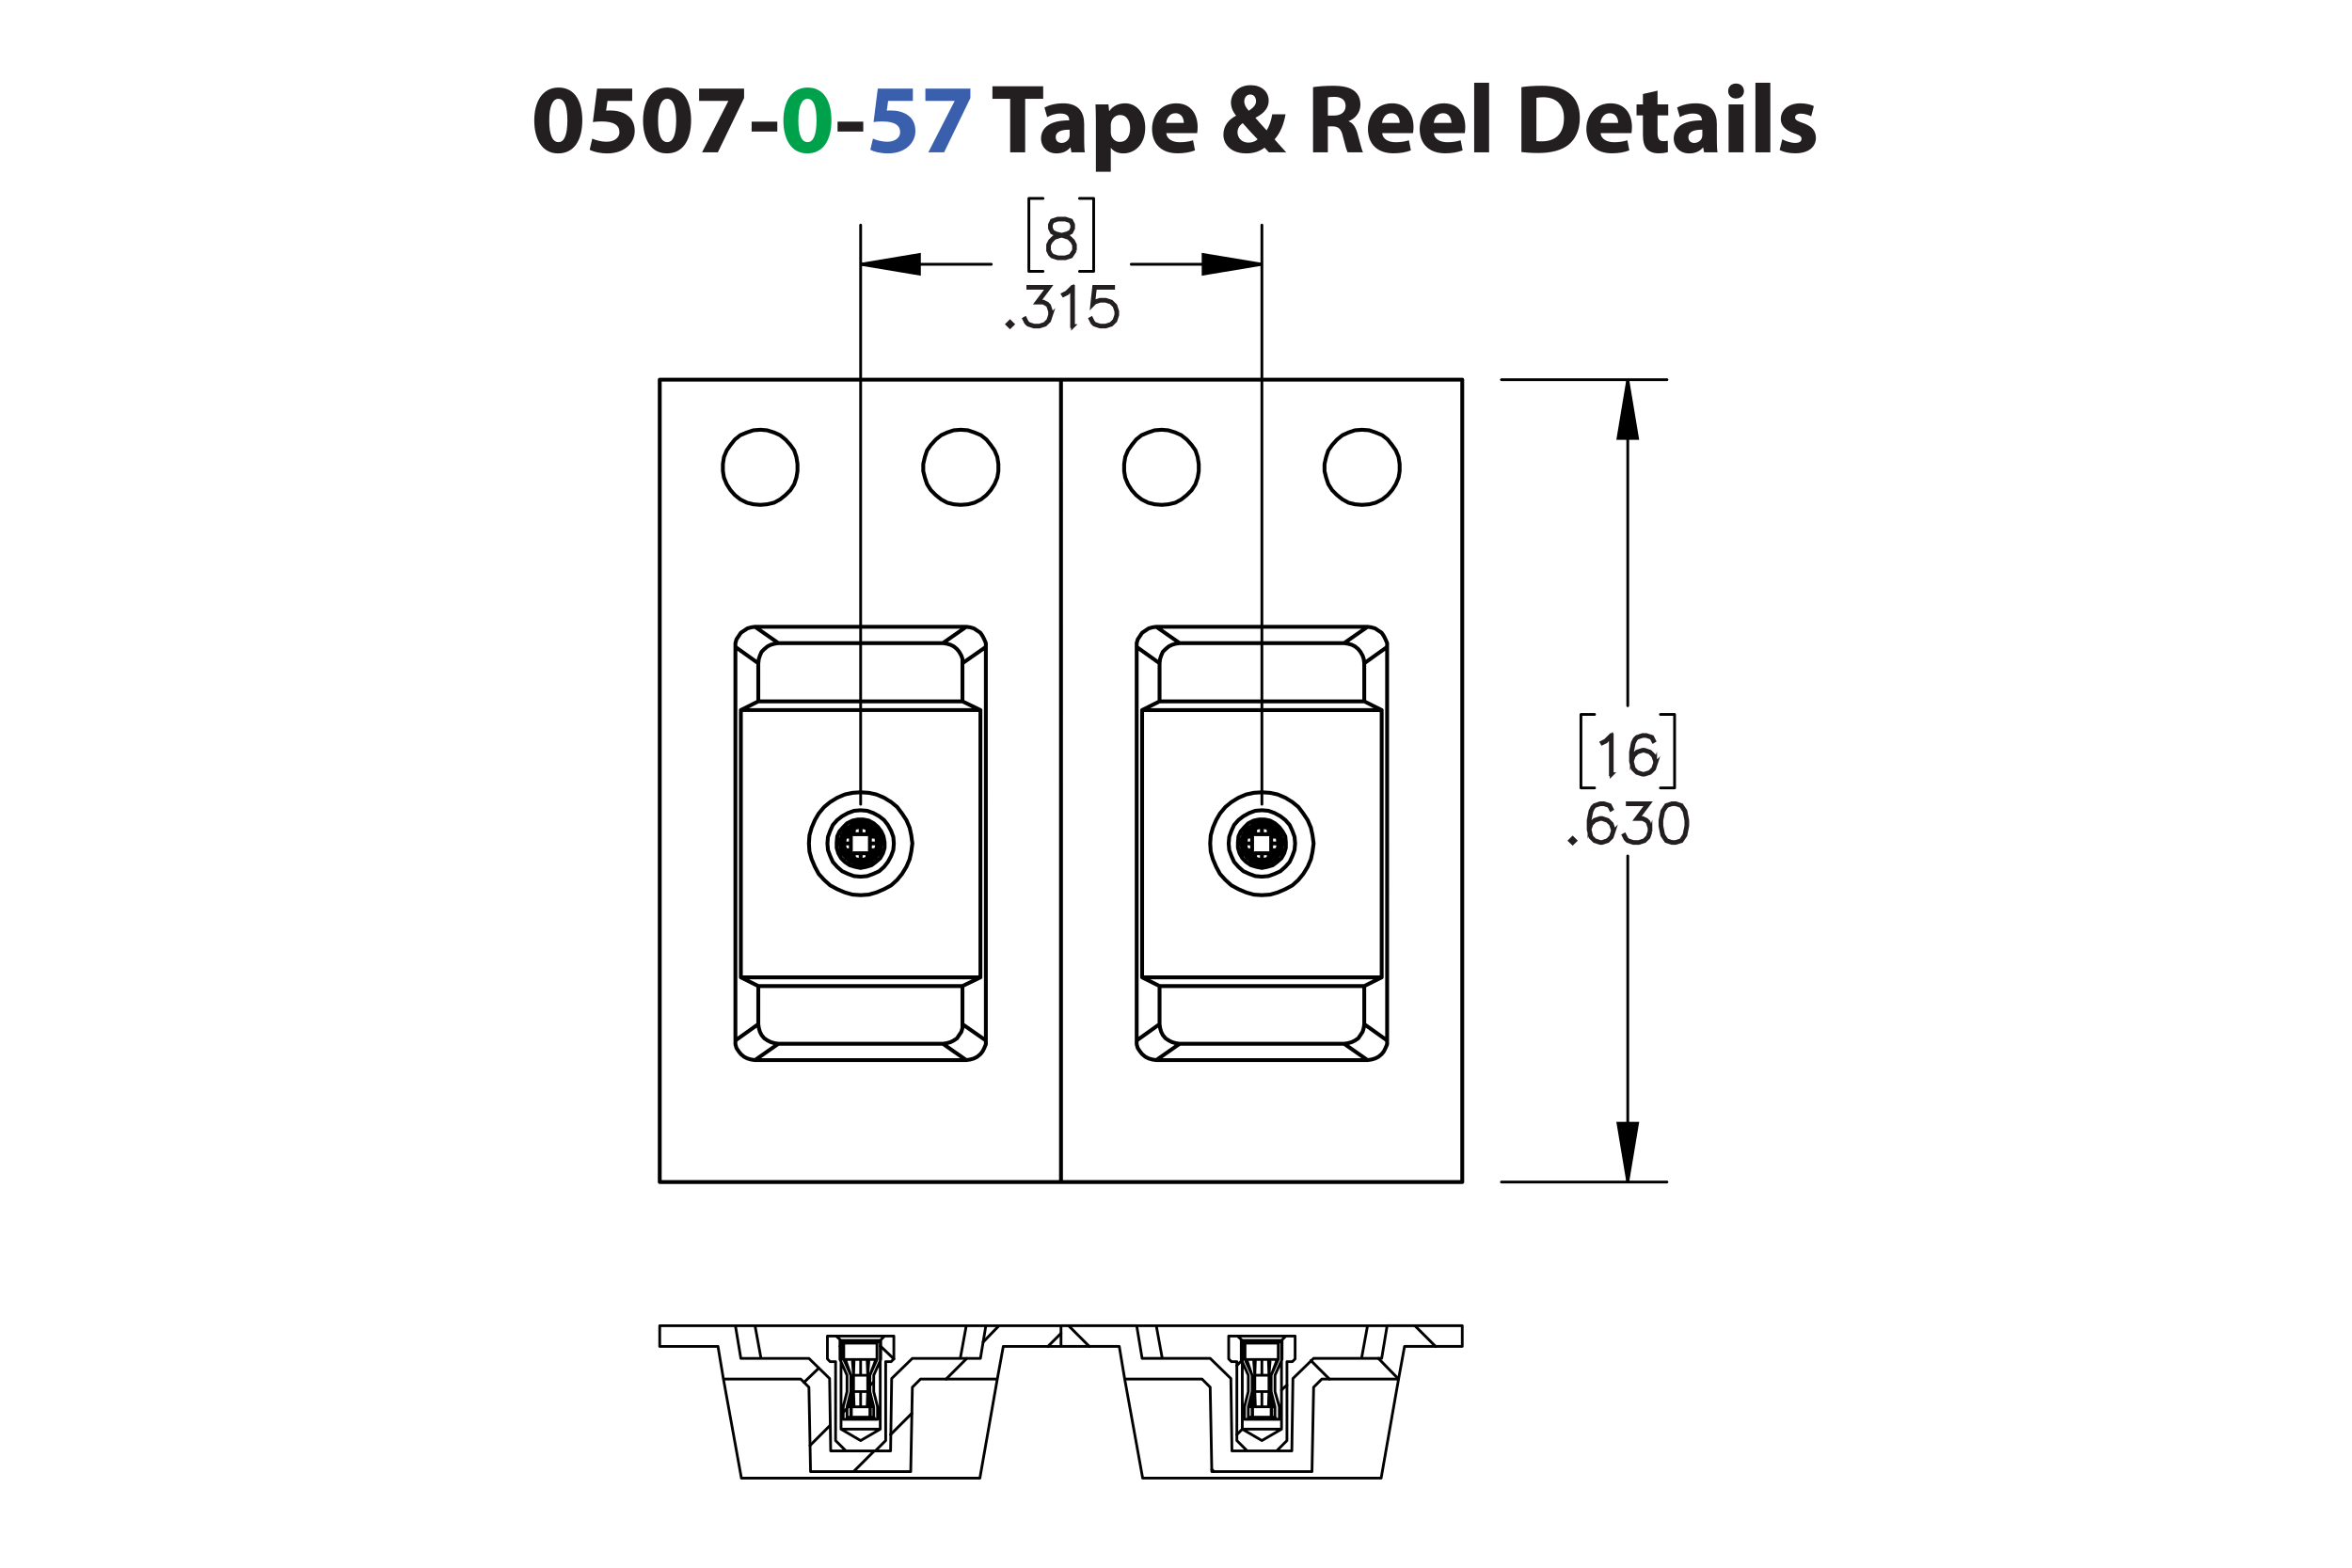 <?xml version="1.0" encoding="UTF-8"?><svg id="Layer_1" xmlns="http://www.w3.org/2000/svg" viewBox="0 0 432 288"><defs><style>.cls-1{stroke:#231f20;stroke-width:.7px;}.cls-1,.cls-2{stroke-miterlimit:10;}.cls-3,.cls-4,.cls-2,.cls-5{fill:none;stroke:#000;}.cls-3,.cls-4,.cls-5{stroke-linecap:round;stroke-linejoin:round;}.cls-3,.cls-2{stroke-width:.51px;}.cls-4{stroke-width:.5px;}.cls-5{stroke-width:.709px;}.cls-6{fill:#00a14b;}.cls-7{fill:#231f20;}.cls-8{fill:#3a60ad;}</style></defs><g><path class="cls-7" d="M106.954,22.078c0,3.619-1.458,6.104-4.447,6.104-3.025,0-4.357-2.719-4.375-6.032,0-3.385,1.44-6.067,4.465-6.067,3.133,0,4.357,2.791,4.357,5.996Zm-6.068,.072c-.018,2.683,.63,3.961,1.692,3.961s1.639-1.333,1.639-3.997c0-2.593-.558-3.961-1.657-3.961-1.008,0-1.692,1.278-1.674,3.997Z"/><path class="cls-7" d="M116.116,18.531h-4.538l-.252,1.8c.252-.036,.468-.036,.756-.036,1.116,0,2.251,.252,3.079,.847,.882,.594,1.422,1.566,1.422,2.935,0,2.179-1.873,4.106-5.023,4.106-1.422,0-2.611-.324-3.259-.666l.486-2.052c.522,.252,1.585,.576,2.647,.576,1.134,0,2.341-.54,2.341-1.783,0-1.206-.955-1.945-3.295-1.945-.648,0-1.099,.036-1.585,.108l.774-6.14h6.446v2.251Z"/><path class="cls-7" d="M126.934,22.078c0,3.619-1.458,6.104-4.447,6.104-3.025,0-4.357-2.719-4.375-6.032,0-3.385,1.44-6.067,4.465-6.067,3.133,0,4.357,2.791,4.357,5.996Zm-6.068,.072c-.018,2.683,.63,3.961,1.692,3.961s1.639-1.333,1.639-3.997c0-2.593-.558-3.961-1.657-3.961-1.008,0-1.692,1.278-1.674,3.997Z"/><path class="cls-7" d="M136.671,16.28v1.728l-4.825,9.975h-2.899l4.826-9.417v-.036h-5.366v-2.251h8.264Z"/><path class="cls-7" d="M142.772,22.348v1.818h-4.717v-1.818h4.717Z"/><path class="cls-6" d="M152.709,22.078c0,3.619-1.458,6.104-4.447,6.104-3.025,0-4.357-2.719-4.375-6.032,0-3.385,1.44-6.067,4.465-6.067,3.133,0,4.357,2.791,4.357,5.996Zm-6.068,.072c-.018,2.683,.63,3.961,1.692,3.961s1.639-1.333,1.639-3.997c0-2.593-.558-3.961-1.657-3.961-1.008,0-1.692,1.278-1.674,3.997Z"/><path class="cls-7" d="M158.558,22.348v1.818h-4.718v-1.818h4.718Z"/><path class="cls-8" d="M167.667,18.531h-4.537l-.252,1.8c.252-.036,.468-.036,.756-.036,1.117,0,2.251,.252,3.079,.847,.882,.594,1.422,1.566,1.422,2.935,0,2.179-1.873,4.106-5.023,4.106-1.422,0-2.611-.324-3.259-.666l.486-2.052c.522,.252,1.585,.576,2.647,.576,1.134,0,2.341-.54,2.341-1.783,0-1.206-.955-1.945-3.295-1.945-.648,0-1.099,.036-1.585,.108l.774-6.14h6.446v2.251Z"/><path class="cls-8" d="M178.233,16.28v1.728l-4.826,9.975h-2.899l4.826-9.417v-.036h-5.366v-2.251h8.265Z"/><path class="cls-7" d="M185.54,18.153h-3.259v-2.305h9.327v2.305h-3.313v9.831h-2.754v-9.831Z"/><path class="cls-7" d="M196.79,27.984l-.162-.882h-.054c-.576,.702-1.477,1.081-2.521,1.081-1.783,0-2.845-1.296-2.845-2.701,0-2.287,2.053-3.385,5.168-3.367v-.126c0-.468-.252-1.134-1.602-1.134-.9,0-1.855,.306-2.431,.666l-.504-1.765c.612-.342,1.818-.774,3.421-.774,2.935,0,3.871,1.728,3.871,3.799v3.061c0,.846,.036,1.656,.126,2.143h-2.466Zm-.324-4.159c-1.44-.018-2.557,.324-2.557,1.386,0,.702,.468,1.044,1.08,1.044,.684,0,1.243-.45,1.422-1.008,.036-.144,.054-.306,.054-.468v-.954Z"/><path class="cls-7" d="M201.288,22.132c0-1.152-.036-2.143-.072-2.953h2.377l.127,1.225h.036c.648-.936,1.657-1.423,2.935-1.423,1.927,0,3.655,1.675,3.655,4.483,0,3.205-2.035,4.718-3.998,4.718-1.062,0-1.891-.432-2.287-1.008h-.036v4.375h-2.737v-9.416Zm2.737,2.07c0,.216,.018,.414,.054,.576,.18,.738,.81,1.296,1.603,1.296,1.188,0,1.891-.99,1.891-2.485,0-1.404-.63-2.466-1.855-2.466-.774,0-1.458,.576-1.639,1.386-.036,.144-.054,.324-.054,.486v1.206Z"/><path class="cls-7" d="M214.213,24.455c.09,1.135,1.206,1.675,2.485,1.675,.936,0,1.692-.126,2.43-.36l.36,1.855c-.9,.36-1.999,.54-3.187,.54-2.989,0-4.699-1.728-4.699-4.483,0-2.233,1.386-4.7,4.447-4.7,2.844,0,3.925,2.215,3.925,4.394,0,.468-.055,.882-.091,1.08h-5.671Zm3.223-1.872c0-.666-.288-1.783-1.548-1.783-1.152,0-1.621,1.044-1.692,1.783h3.241Z"/><path class="cls-7" d="M233.06,27.984c-.252-.27-.504-.54-.792-.864-.792,.612-1.891,1.062-3.331,1.062-2.935,0-4.231-1.747-4.231-3.439,0-1.602,.919-2.754,2.305-3.475v-.072c-.521-.576-.918-1.477-.918-2.341,0-1.53,1.206-3.205,3.637-3.205,1.873,0,3.295,1.098,3.295,2.845,0,1.224-.72,2.269-2.394,3.115l-.018,.072c.702,.774,1.44,1.656,2.034,2.269,.486-.756,.864-1.873,1.026-2.953h2.449c-.324,1.837-.936,3.403-2.017,4.609,.684,.774,1.386,1.567,2.143,2.377h-3.188Zm-2.07-2.394c-.756-.756-1.746-1.855-2.737-2.971-.504,.36-.954,.882-.954,1.675,0,1.026,.774,1.908,2.017,1.908,.721,0,1.315-.27,1.675-.612Zm-2.449-6.986c0,.612,.288,1.152,.829,1.747,.882-.612,1.332-1.081,1.332-1.783,0-.576-.342-1.206-1.062-1.206-.702,0-1.099,.612-1.099,1.242Z"/><path class="cls-7" d="M241.176,16.01c.882-.144,2.196-.252,3.654-.252,1.801,0,3.062,.27,3.926,.954,.72,.576,1.116,1.422,1.116,2.539,0,1.548-1.099,2.61-2.143,2.989v.054c.846,.342,1.315,1.152,1.62,2.269,.378,1.368,.757,2.953,.99,3.421h-2.809c-.198-.342-.486-1.333-.847-2.827-.323-1.513-.846-1.927-1.962-1.945h-.828v4.771h-2.719v-11.974Zm2.719,5.222h1.08c1.368,0,2.179-.684,2.179-1.747,0-1.116-.757-1.674-2.017-1.692-.666,0-1.045,.054-1.242,.09v3.349Z"/><path class="cls-7" d="M253.866,24.455c.09,1.135,1.206,1.675,2.484,1.675,.936,0,1.692-.126,2.431-.36l.36,1.855c-.9,.36-1.999,.54-3.188,.54-2.988,0-4.699-1.728-4.699-4.483,0-2.233,1.387-4.7,4.447-4.7,2.845,0,3.926,2.215,3.926,4.394,0,.468-.055,.882-.091,1.08h-5.671Zm3.223-1.872c0-.666-.288-1.783-1.549-1.783-1.152,0-1.62,1.044-1.692,1.783h3.241Z"/><path class="cls-7" d="M263.37,24.455c.09,1.135,1.206,1.675,2.484,1.675,.936,0,1.692-.126,2.431-.36l.36,1.855c-.9,.36-1.999,.54-3.188,.54-2.988,0-4.699-1.728-4.699-4.483,0-2.233,1.387-4.7,4.447-4.7,2.845,0,3.926,2.215,3.926,4.394,0,.468-.055,.882-.091,1.08h-5.671Zm3.223-1.872c0-.666-.288-1.783-1.549-1.783-1.152,0-1.62,1.044-1.692,1.783h3.241Z"/><path class="cls-7" d="M270.768,15.2h2.736v12.784h-2.736V15.2Z"/><path class="cls-7" d="M279.443,16.01c1.008-.162,2.322-.252,3.709-.252,2.305,0,3.799,.414,4.969,1.296,1.261,.936,2.053,2.431,2.053,4.573,0,2.323-.846,3.925-2.017,4.915-1.278,1.062-3.223,1.566-5.6,1.566-1.422,0-2.431-.09-3.114-.18v-11.919Zm2.755,9.903c.233,.054,.611,.054,.954,.054,2.484,.018,4.104-1.351,4.104-4.249,.019-2.521-1.458-3.853-3.816-3.853-.612,0-1.009,.054-1.242,.108v7.94Z"/><path class="cls-7" d="M293.987,24.455c.091,1.135,1.207,1.675,2.485,1.675,.935,0,1.692-.126,2.431-.36l.36,1.855c-.9,.36-1.999,.54-3.188,.54-2.988,0-4.699-1.728-4.699-4.483,0-2.233,1.387-4.7,4.447-4.7,2.845,0,3.925,2.215,3.925,4.394,0,.468-.054,.882-.09,1.08h-5.672Zm3.224-1.872c0-.666-.288-1.783-1.549-1.783-1.152,0-1.62,1.044-1.692,1.783h3.241Z"/><path class="cls-7" d="M304.445,16.659v2.521h1.963v2.017h-1.963v3.187c0,1.062,.252,1.548,1.08,1.548,.343,0,.612-.036,.81-.072l.018,2.07c-.359,.144-1.008,.234-1.782,.234-.882,0-1.62-.306-2.053-.756-.504-.522-.756-1.368-.756-2.611v-3.601h-1.171v-2.017h1.171v-1.909l2.683-.612Z"/><path class="cls-7" d="M312.996,27.984l-.162-.882h-.054c-.576,.702-1.477,1.081-2.521,1.081-1.783,0-2.845-1.296-2.845-2.701,0-2.287,2.053-3.385,5.167-3.367v-.126c0-.468-.252-1.134-1.603-1.134-.9,0-1.855,.306-2.431,.666l-.504-1.765c.612-.342,1.818-.774,3.421-.774,2.935,0,3.871,1.728,3.871,3.799v3.061c0,.846,.036,1.656,.126,2.143h-2.467Zm-.324-4.159c-1.44-.018-2.557,.324-2.557,1.386,0,.702,.469,1.044,1.081,1.044,.684,0,1.242-.45,1.422-1.008,.036-.144,.054-.306,.054-.468v-.954Z"/><path class="cls-7" d="M320.321,16.73c0,.756-.576,1.369-1.476,1.369-.865,0-1.441-.612-1.423-1.369-.019-.792,.558-1.386,1.44-1.386,.882,0,1.44,.594,1.458,1.386Zm-2.826,11.253v-8.805h2.736v8.805h-2.736Z"/><path class="cls-7" d="M322.427,15.2h2.736v12.784h-2.736V15.2Z"/><path class="cls-7" d="M327.358,25.589c.505,.306,1.549,.666,2.359,.666,.828,0,1.17-.288,1.17-.738s-.271-.666-1.296-1.008c-1.819-.612-2.522-1.603-2.503-2.647,0-1.638,1.404-2.881,3.583-2.881,1.026,0,1.944,.234,2.484,.504l-.486,1.891c-.396-.216-1.152-.504-1.908-.504-.666,0-1.044,.271-1.044,.72,0,.415,.342,.63,1.422,1.008,1.675,.576,2.377,1.423,2.394,2.719,0,1.639-1.296,2.845-3.816,2.845-1.152,0-2.179-.252-2.846-.612l.486-1.962Z"/></g><g><g><path class="cls-1" d="M296.031,142.24h-.156v-6.94l-.892,.904-.691,.336-.076-.133,.669-.34,1.037-1.027h.109v7.2Z"/><path class="cls-1" d="M304.148,140.215l-.346,1.046-.711,.705-1.047,.341h-.36l-1.047-.341-.711-.705-.346-1.386v-1.717l.336-1.712,.351-.7,.37-.355,1.047-.35h.701l1.066,.35,.351,.705-.138,.081-.331-.653-.972-.327h-.659l-.99,.327-.308,.321-.332,.658-.341,1.679v1.211l.194-.582,.711-.71,1.047-.35h.36l1.047,.35,.711,.71,.346,1.045v.359Zm-.151-.023v-.317l-.332-.989-.648-.648-.991-.331h-.322l-.99,.331-.648,.648-.332,.979,.332,1.315,.648,.653,.99,.326h.322l.991-.326,.648-.653,.332-.989Z"/></g><g><path class="cls-1" d="M289.297,154.435l-.445,.435-.446-.435,.446-.444,.445,.444Zm-.213,0l-.232-.231-.232,.231,.232,.231,.232-.231Z"/><path class="cls-1" d="M296.373,152.751l-.346,1.046-.712,.705-1.048,.341h-.36l-1.048-.341-.712-.705-.346-1.386v-1.718l.336-1.712,.352-.7,.37-.355,1.048-.35h.702l1.066,.35,.352,.705-.138,.081-.332-.653-.973-.326h-.659l-.991,.326-.308,.321-.332,.658-.342,1.679v1.212l.194-.582,.712-.71,1.048-.35h.36l1.048,.35,.712,.71,.346,1.045v.359Zm-.151-.023v-.316l-.332-.989-.65-.647-.991-.331h-.322l-.991,.331-.649,.647-.332,.98,.332,1.315,.649,.652,.991,.326h.322l.991-.326,.65-.652,.332-.989Z"/><path class="cls-1" d="M303.136,152.751l-.346,1.046-.712,.705-1.048,.341h-1.039l-1.048-.341-.37-.359-.341-.686,.138-.075,.336,.667,.314,.321,.991,.326h1l.991-.326,.65-.652,.332-.989v-.657l-.332-.989-.323-.307-.649-.331h-1.157l2.039-2.711h-3.58v-.156h3.894l-2.039,2.711h.882l.711,.35,.361,.369,.346,1.046v.699Z"/><path class="cls-1" d="M309.898,151.734l-.337,1.713-.711,1.055-1.058,.341h-.702l-1.058-.341-.706-1.055-.342-1.713v-1.041l.342-1.712,.706-1.056,1.058-.35h.702l1.058,.35,.711,1.056,.337,1.712v1.041Zm-.151-.023v-.994l-.342-1.679-.649-.98-.982-.326h-.659l-.981,.326-.654,.98-.337,1.679v.994l.337,1.679,.654,.98,.981,.326h.659l.982-.326,.649-.98,.342-1.679Z"/></g><path class="cls-1" d="M197.431,46.033l-.707,1.065-1.058,.341h-1.38l-1.048-.341-.37-.359-.351-.705v-1.055l.351-.71,.707-.695,1.081-.359-.73-.175-.711-.36-.356-.714v-.719l.356-.724,1.072-.35h1.38l1.067,.35,.36,.724v.719l-.36,.714-.711,.36-.726,.175,.038,.009,1.039,.35,.711,.695,.346,.71v1.055Zm-.152-.038v-.98l-.332-.648-.65-.662-1-.327-.323-.09-.318,.09-1,.327-.654,.662-.328,.648v.98l.328,.648,.313,.322,.991,.326h1.337l.981-.326,.654-.97Zm-.341-4.068v-.644l-.322-.629-.972-.327h-1.337l-.972,.327-.323,.629v.644l.323,.639,.649,.317,.991,.255,.991-.255,.65-.317,.322-.639Z"/><g><path class="cls-1" d="M185.961,59.568l-.446,.435-.445-.435,.445-.444,.446,.444Zm-.213,0l-.232-.231-.232,.231,.232,.232,.232-.232Z"/><path class="cls-1" d="M193.034,57.884l-.346,1.046-.711,.705-1.048,.341h-1.038l-1.047-.341-.37-.359-.341-.686,.137-.076,.336,.667,.313,.322,.991,.326h1l.991-.326,.649-.653,.332-.989v-.658l-.332-.989-.323-.307-.649-.331h-1.156l2.038-2.711h-3.579v-.156h3.892l-2.039,2.711h.882l.711,.35,.36,.369,.346,1.046v.7Z"/><path class="cls-1" d="M197.077,59.909h-.156v-6.94l-.892,.904-.692,.336-.076-.133,.668-.34,1.038-1.027h.109v7.2Z"/><path class="cls-1" d="M205.197,57.884l-.346,1.046-.711,.705-1.048,.341h-1.038l-1.047-.341-.37-.359-.341-.686,.137-.076,.336,.667,.313,.322,.991,.326h1l.991-.326,.648-.653,.332-.989v-.658l-.332-.989-.648-.648-.991-.331h-1l-.991,.331-.474,.487,.365-3.345h3.47v.156h-3.333l-.308,2.758,.204-.194,1.047-.345h1.038l1.048,.345,.711,.71,.346,1.046v.7Z"/></g><path class="cls-2" d="M231.777,48.55l-10.8,1.8v-3.6l10.8,1.8m-73.7,0l10.8-1.8v3.6l-10.8-1.8m140.9,21.2l1.8,10.8h-3.6l1.8-10.8m0,147.4l-1.8-10.8h3.6l-1.8,10.8"/><path class="cls-3" d="M231.777,48.55h-24m-49.7,0h24m49.7,99.2V41.35m-73.7,106.4V41.35m42.8,8.5h-2.6m2.6-13.4v13.4m-2.6-13.4h2.6m-11.9,13.4h2.6m-2.6-13.4v13.4m2.6-13.4h-2.6m110,33.3v59.9m0,87.5v-59.9m-23.2-87.5h30.4m-30.4,147.4h30.4m1.4-72.4h-2.6m2.6-13.5v13.5m-2.6-13.5h2.6m-17.2,13.5h2.5m-2.5-13.5v13.5m2.5-13.5h-2.5"/><path d="M231.777,48.55l-10.8,1.8v-3.6m-62.9,1.8l10.8-1.8v3.6m130.1,19.4l1.8,10.8h-3.6m1.8,136.6l-1.8-10.8h3.6"/><path class="cls-5" d="M233.077,157.05h0l.1-.1h.1v-.1h.1v-.1h.1m0,0l.4,.4m-.3-.5h0l.1-.1v-.1h.1v-.1l.1-.1m.1,.8l-.4-.4m.3-3h-.1v-.2h-.1v-.1h-.1v-.1m0,0l.4-.4m-.5,.3h-.1v-.1h-.1v-.1h-.2v-.1m.8-.1l-.4,.4m-3.8,3.1v.1h.1v.1h.1v.1l.1,.1m0,0l-.4,.4m.9-4.2h0l-.1,.1h-.1v.1h-.1l-.1,.1m0,0l-.4-.4m.4,4h0l.1,.1h.1v.1h.1v.1h.1m-.8,.1l.4-.4m-.1-3.5v.1h-.1v.1h-.1v.1l-.1,.1m-.1-.8l.4,.4m-.7,3.2h-.1m.1-.1l-.2,.1m5.2-2.8l.1-.2m-.1,.1l.1-.1m-1.2,4l.1,.2m-.2-.2l.2,.2m-2.9-5.2l-.1-.1m.1,.1l-.1-.1m4.1,4.1l-.1-.1m.1,.1h-.1m-1-4.1l-.1,.1m.1-.1l-.2,.1m-2.8,5.2l.1-.2m-.1,.2l.1-.2m-1.2-4l.1,.1m-.2-.1l.2,.2m3.8,3.1v.2m.7-.7h-.3m0-2.6h.3m-.7-.7v.3m-2.6,3.7v-.2m0-3.5v-.3m-.7,.7h.2m0,2.6h-.2m3.3-3h-1.3m1.2-1.1l.1,1.1m-1.3,3.5h1.3m0,0l-.1,1m-1.2-4.5h-1.3m1.3-1.3v1.3m-1.3,0l.1-1.1m-.1,4.6h1.3m-1.2,1l-.1-1m1.3,1.3v-1.3m-1.8-3.1v1.3m-1-1.2l1-.1m0,1.3v1.3m-1.3-1.3h1.3m0,1.3l-1-.1m4.5-1.2v-1.3m0,0l1.1,.1m-1.1,2.5v-1.3m1.1,1.2l-1.1,.1m0-1.3h1.3m-3,3.1l.8-.2,.8-.3,.6-.5,.5-.7,.3-.8v-.8l-.1-.8-.4-.7-.6-.6-.7-.5-.8-.2h-.8l-.8,.2-.7,.5-.6,.6-.4,.7-.1,.8v.8l.3,.8,.5,.7,.6,.5,.8,.3,.8,.2m0,.7l-.9-.2-.9-.3-.8-.6-.6-.7-.4-.8-.1-.9v-1l.3-.9,.5-.8,.7-.6,.8-.5,.9-.2h1l.9,.2,.8,.5,.7,.6,.5,.8,.3,.9v1l-.1,.9-.4,.8-.6,.7-.8,.6-.9,.3-.9,.2m0-.4l-.9-.1-.8-.3-.7-.6-.5-.7-.4-.8-.1-.9,.1-.9,.4-.8,.5-.7,.7-.5,.8-.4,.9-.1,.9,.1,.8,.4,.7,.5,.5,.7,.4,.8,.1,.9-.1,.9-.4,.8-.5,.7-.7,.6-.8,.3-.9,.1m-72.4-1.3h0l.1-.1h.1v-.1h.1v-.1h.1m0,0l.4,.4m-.3-.5h0l.1-.1v-.1h.1v-.1l.1-.1m.1,.8l-.4-.4m.3-3h-.1v-.2h-.1v-.1h-.1v-.1m0,0l.4-.4m-.5,.3h-.1v-.1h-.1v-.1h-.2v-.1m.8-.1l-.4,.4m-3.8,3.1v.1h.1v.1h.1v.1l.1,.1m0,0l-.4,.4m.9-4.2h0l-.1,.1h-.1v.1h-.1l-.1,.1m0,0l-.4-.4m.4,4h0l.1,.1h.1v.1h.1v.1h.1m-.8,.1l.4-.4m-.1-3.5v.1h-.1v.1h-.1v.1l-.1,.1m-.1-.8l.4,.4m-.7,3.2h-.1m.1-.1l-.2,.1m5.2-2.8l.1-.2m-.1,.1l.1-.1m-1.2,4l.1,.2m-.2-.2l.2,.2m-2.9-5.2l-.1-.1m.1,.1l-.1-.1m4.1,4.1l-.1-.1m.1,.1h-.1m-1-4.1l-.1,.1m.1-.1l-.2,.1m-2.8,5.2l.1-.2m-.1,.2l.1-.2m-1.2-4l.1,.1m-.2-.1l.2,.2m3.8,3.1v.2m.4-3.3h.3m0,2.6h-.3m-.4-3.3v.3m-2.6,0v-.3m0,4v-.2m-.7-3.1h.2m0,2.6h-.2m2,.5h1.3m0,0l-.1,1m.1-4.5h-1.3m1.2-1.1l.1,1.1m-1.3,0h-1.3m1.3-1.3v1.3m-1.3,0l.1-1.1m-.1,4.6h1.3m-1.2,1l-.1-1m1.3,1.3v-1.3m-1.8-3.1v1.3m-1-1.2l1-.1m0,1.3v1.3m-1.3-1.3h1.3m0,1.3l-1-.1m4.5,.1v-1.3m1.1,1.2l-1.1,.1m0-1.3v-1.3m0,1.3h1.3m-1.3-1.3l1.1,.1m-2.8,4.3l.8-.2,.8-.3,.6-.5,.5-.7,.3-.8v-.8l-.1-.8-.4-.7-.6-.6-.7-.5-.8-.2h-.8l-.8,.2-.7,.5-.6,.6-.4,.7-.1,.8v.8l.3,.8,.5,.7,.6,.5,.8,.3,.8,.2m0,.7l-.9-.2-.9-.3-.8-.6-.6-.7-.4-.8-.1-.9v-1l.3-.9,.5-.8,.7-.6,.8-.5,.9-.2h1l.9,.2,.8,.5,.7,.6,.5,.8,.3,.9v1l-.1,.9-.4,.8-.6,.7-.8,.6-.9,.3-.9,.2m0-.4l-.9-.1-.8-.3-.7-.6-.5-.7-.4-.8-.1-.9,.1-.9,.4-.8,.5-.7,.7-.5,.8-.4,.9-.1,.9,.1,.8,.4,.7,.5,.5,.7,.4,.8,.1,.9-.1,.9-.4,.8-.5,.7-.7,.6-.8,.3-.9,.1m18.7,22.8h-37.5m18.8-35.6l1.5,.1,1.4,.3,1.4,.6,1.3,.8,1.1,.9,.9,1.2,.8,1.2,.6,1.4,.3,1.4,.2,1.5-.2,1.5-.3,1.4-.6,1.4-.8,1.3-.9,1.1-1.1,1-1.3,.7-1.4,.6-1.4,.4-1.5,.1-1.5-.1-1.4-.4-1.4-.6-1.3-.7-1.1-1-1-1.1-.7-1.3-.6-1.4-.4-1.4-.1-1.5,.1-1.5,.4-1.4,.6-1.4,.7-1.2,1-1.2,1.1-.9,1.3-.8,1.4-.6,1.4-.3,1.5-.1m22,34h-44m44-49.1h-44m40.7-1.6h-37.5m37.5-7v-.8l-.2-.6-.4-.7-.4-.5-.6-.5-.6-.3-.7-.2-.7-.1m0,73.6l.7-.1,.7-.2,.6-.3,.6-.4,.4-.6,.4-.6,.2-.7v-.7m-33.8-70l-.7,.1-.7,.2-.6,.3-.6,.5-.5,.5-.3,.7-.2,.6-.1,.8m-.6-6.7l4.3,3m30.2,0h-30.2m30.2,0l4.3-3m-.7,73v-7m0,7l4.3,3m0-72.3l-4.3,3m0,7v-7m0,7l3.3,1.6m0,0v49.1m0,0l-3.3,1.6m-37.5,7l.1,.7,.2,.7,.3,.6,.5,.6,.6,.4,.6,.3,.7,.2,.7,.1m0,0h30.2m-30.2,0l-4.3,3m38.8,0l-4.3-3m-38.1-.6l4.2-3m0-7v7m-3.2-8.6l3.2,1.6m-3.2-50.7v49.1m3.2-50.7l-3.2,1.6m3.2-8.6v7m0-7l-4.2-3m41.4-26.1l1.3-.1,1.2-.3,1.2-.6,1-.8,.8-.9,.7-1.1,.5-1.2,.2-1.2v-1.3l-.2-1.3-.5-1.2-.7-1-.8-1-1-.8-1.2-.5-1.2-.4-1.3-.1-1.3,.1-1.2,.4-1.1,.5-1,.8-.9,1-.7,1-.4,1.2-.3,1.3v1.3l.3,1.2,.4,1.2,.7,1.1,.9,.9,1,.8,1.1,.6,1.2,.3,1.3,.1m-36.8,0l1.2-.1,1.3-.3,1.1-.6,1-.8,.9-.9,.7-1.1,.4-1.2,.2-1.2v-1.3l-.2-1.3-.4-1.2-.7-1-.9-1-1-.8-1.1-.5-1.3-.4-1.2-.1-1.3,.1-1.2,.4-1.2,.5-1,.8-.8,1-.7,1-.5,1.2-.2,1.3v1.3l.2,1.2,.5,1.2,.7,1.1,.8,.9,1,.8,1.2,.6,1.2,.3,1.3,.1m-4.6,26.1v72.3m0-72.3v-.7l.2-.7,.4-.6,.4-.6,.6-.4,.6-.4,.7-.2,.7-.1m38.8,0h-38.8m38.8,0l.7,.1,.7,.2,.6,.4,.6,.4,.4,.6,.3,.6,.3,.7v.7m0,72.3V118.85m0,72.3v.7l-.3,.7-.3,.6-.4,.5-.6,.5-.6,.3-.7,.2-.7,.1m-38.8,0h38.8m-38.8,0l-.7-.1-.7-.2-.6-.3-.6-.5-.4-.5-.4-.6-.2-.7v-.7m-13.9-121.4h73.7M121.177,217.15V69.75m73.7,147.4H121.177M194.877,69.75V217.15m55.7-36h-37.6m37.6-52.3h-37.6m18.8,16.7l1.5,.1,1.4,.3,1.4,.6,1.3,.8,1.1,.9,.9,1.2,.8,1.2,.6,1.4,.3,1.4,.2,1.5-.2,1.5-.3,1.4-.6,1.4-.8,1.3-.9,1.1-1.1,1-1.3,.7-1.4,.6-1.4,.4-1.5,.1-1.5-.1-1.4-.4-1.4-.6-1.3-.7-1.1-1-1-1.1-.7-1.3-.6-1.4-.4-1.4-.1-1.5,.1-1.5,.4-1.4,.6-1.4,.7-1.2,1-1.2,1.1-.9,1.3-.8,1.4-.6,1.4-.3,1.5-.1m22,34h-44m44-49.1h-44m40.8-8.6l-.1-.8-.2-.6-.4-.7-.4-.5-.6-.5-.6-.3-.7-.2-.7-.1m0,0h-30.2m30.2,0l4.3-3m-34.5,3l-.7,.1-.7,.2-.6,.3-.6,.5-.5,.5-.3,.7-.2,.6-.1,.8m-.6-6.7l4.3,3m0,73.6h30.2m0,0l.7-.1,.7-.2,.6-.3,.6-.4,.4-.6,.4-.6,.2-.7,.1-.7m.6,6.6l-4.3-3m-33.9-3.6l.1,.7,.2,.7,.3,.6,.5,.6,.6,.4,.6,.3,.7,.2,.7,.1m0,0l-4.3,3m38.2-6.6v-7m0,7l4.2,3m0-72.3l-4.2,3m0,7v-7m0,7l3.2,1.6m0,0v49.1m0,0l-3.2,1.6m-41.8,10l4.2-3m0-7v7m-3.2-8.6l3.2,1.6m-3.2-50.7v49.1m3.2-50.7l-3.2,1.6m3.2-8.6v7m0-7l-4.2-3m4.6-26.1l1.2-.1,1.3-.3,1.1-.6,1-.8,.9-.9,.7-1.1,.4-1.2,.2-1.2v-1.3l-.2-1.3-.4-1.2-.7-1-.9-1-1-.8-1.1-.5-1.3-.4-1.2-.1-1.3,.1-1.2,.4-1.2,.5-1,.8-.8,1-.7,1-.5,1.2-.2,1.3v1.3l.2,1.2,.5,1.2,.7,1.1,.8,.9,1,.8,1.2,.6,1.2,.3,1.3,.1m36.8,0l1.3-.1,1.2-.3,1.2-.6,1-.8,.8-.9,.7-1.1,.5-1.2,.2-1.2v-1.3l-.2-1.3-.5-1.2-.7-1-.8-1-1-.8-1.2-.5-1.2-.4-1.3-.1-1.3,.1-1.2,.4-1.1,.5-1,.8-.9,1-.7,1-.4,1.2-.3,1.3v1.3l.3,1.2,.4,1.2,.7,1.1,.9,.9,1,.8,1.1,.6,1.2,.3,1.3,.1m-41.4,26.1v72.3m0-72.3v-.7l.2-.7,.4-.6,.4-.6,.6-.4,.6-.4,.7-.2,.7-.1m38.8,0h-38.8m38.8,0l.7,.1,.7,.2,.6,.4,.6,.4,.4,.6,.3,.6,.3,.7v.7m0,72.3V118.85m0,72.3v.7l-.3,.7-.3,.6-.4,.5-.6,.5-.6,.3-.7,.2-.7,.1m-38.8,0h38.8m-38.8,0l-.7-.1-.7-.2-.6-.3-.6-.5-.4-.5-.4-.6-.2-.7v-.7m-13.9-121.4h73.7m-73.7,147.4V69.75m73.7,147.4h-73.7m73.7-147.4V217.15m-110.5-58.6l.9-.1,.8-.3,.8-.5,.6-.7,.3-.9,.2-.9v-.9l-.3-.8-.5-.8-.7-.6-.8-.5-.9-.2h-.9l-.8,.2-.8,.5-.7,.6-.5,.8-.3,.8v.9l.1,.9,.4,.9,.6,.7,.7,.5,.9,.3,.9,.1m0,.9l1-.2,1-.3,.8-.6,.8-.7,.5-.9,.3-1v-1l-.2-1.1-.4-.9-.6-.8-.8-.7-.9-.5-1-.2h-1l-1,.2-1,.5-.7,.7-.7,.8-.4,.9-.1,1.1v1l.3,1,.5,.9,.7,.7,.9,.6,1,.3,1,.2m0,1.6l1.2-.1,1.1-.4,1.1-.5,.9-.8,.7-.9,.6-1.1,.4-1.1,.1-1.2-.1-1.2-.4-1.1-.6-1.1-.7-.9-.9-.7-1.1-.6-1.1-.4-1.2-.1-1.2,.1-1.1,.4-1.1,.6-.9,.7-.8,.9-.5,1.1-.4,1.1-.1,1.2,.1,1.2,.4,1.1,.5,1.1,.8,.9,.9,.8,1.1,.5,1.1,.4,1.2,.1m73.7-2.5l.9-.1,.8-.3,.8-.5,.6-.7,.3-.9,.2-.9v-.9l-.3-.8-.5-.8-.7-.6-.8-.5-.9-.2h-.9l-.8,.2-.8,.5-.7,.6-.5,.8-.3,.8v.9l.1,.9,.4,.9,.6,.7,.7,.5,.9,.3,.9,.1m0,.9l1-.2,1-.3,.8-.6,.8-.7,.5-.9,.3-1v-1l-.1-1.1-.5-.9-.6-.8-.8-.7-.9-.5-1-.2h-1l-1,.2-1,.5-.7,.7-.7,.8-.4,.9-.1,1.1v1l.3,1,.5,.9,.7,.7,.9,.6,1,.3,1,.2m0,1.6l1.2-.1,1.1-.4,1.1-.5,.9-.8,.8-.9,.5-1.1,.4-1.1,.1-1.2-.1-1.2-.4-1.1-.5-1.1-.8-.9-.9-.7-1.1-.6-1.1-.4-1.2-.1-1.2,.1-1.1,.4-1.1,.6-.9,.7-.8,.9-.5,1.1-.4,1.1-.1,1.2,.1,1.2,.4,1.1,.5,1.1,.8,.9,.9,.8,1.1,.5,1.1,.4,1.2,.1m-2.5-4.6l.5-.2m4.5-2.7l-.5,.1m-.6,3.8l-.1-.5m-2.7-4.5l.1,.5m3.3,3.3l.5,.2m-1.2-3.5l.1-.5m-2.7,4.5l-.1,.5m-.6-3.8l-.5-.1m3.9,4.1l-.1-.7m.7-.7l.7,.1m0-2.8l-.7,.1m-.7-.7l.1-.6m-2.7,4.6l-.1,.7m0-5.4l.1,.7m-.7,.7l-.7-.1m0,2.8l.7-.1m-74.2,.2l.5-.2m4.5-2.7l-.5,.1m-.6,3.8l-.1-.5m-2.7-4.5l.1,.5m3.3,3.3l.5,.2m-1.2-3.5l.1-.5m-2.7,4.5l-.1,.5m-.6-3.8l-.5-.1m3.9,4.1l-.1-.7m1.4-3.4l-.7,.1m0,2.6l.7,.1m-1.4-3.4l.1-.6m-2.8-.1l.1,.7m0,4l-.1,.7m-.6-4l-.7-.1m0,2.8l.7-.1"/><path class="cls-3" d="M222.977,270.35l-.4-.4m-22.5-22.6l-3.8-3.8m67.4,3.8l-3.8-3.8m-3,9.8l-3.7-3.8m-9,3.8l-3.4-3.4m-13.6,13.6l1-1m7.2-7.2l1-.9m-9.2-3.6l1-1m-73.3,9.6l.7-.7m-1.3-11.4l.7-.7m4.8,7.9l.7-.7m3.7-4.2l-2.5-2.4m30.8,.1l2.4-2.4m-38.1,25.4l3.8-3.8m3-3l3.9-3.9m6.3-6.3l3.8-3.8m3-3l2.9-3m-34.7,22l3.7-3.7m-4.8-7.9l2.7-2.6"/><path class="cls-4" d="M138.677,243.55l1.1,6m36.6,0l1.1-6m34.9,0l1.1,6m36.6,0l1.1-6m-73.7,0h-38.8m-3.6,0h3.6m38.8,0h3.6m-44.9,28l-3.3-18.2m47.1,18.2l3.2-18.2m-3.2,18.2h-43.8m-15-24.2h10.7m52.4,0h10.6m-46.3,7.5l.3,15.5m0,0h18.4m0,0l.3-15.5m1.5-1.5l-1.5,1.5m15.6-1.5h-14.1m15.2-6l-1.1,6m11.7-6v-3.8m-13.8,0h13.8m-14.8,6l1-6m-13.5,6h12.5m-12.5,0l-3.8,3.7m-.2,13.3l.2-13.3m-11.2,13.3h11m-11.2-13.3l.2,13.3m-.2-13.3l-3.8-3.7m-12.5,0h12.5m-13.5-6l1,6m-14.9-6h13.9m-13.9,0v3.8m11.7,6l-1-6m15.2,6h-14.2m15.7,1.5l-1.5-1.5m16.6-3.2h-1m-9.2,0h-1m8.3,16.4h-5.4m0,0l-1.9-1.9m9.2,0l-1.9,1.9m1.7-21.1h1.7m-2.5,17.1v-16.3m-7.2,0v16.3m-2.5-17.1h1.6m8.9,0h-8.9m0,0l.9,.8m7.2,0l.8-.8m-9,19.2v-14.5m9.2,0v14.5m-10.2-14.5l-.5-.5m12.2,0l-.5,.5m-11.7-.5v-4.2m12.2,0v4.2m-2.5,12.9h-7.2m0,0l3.6,2.1m0,0l3.6-2.1m-4.8-4.1h-.5m3.4,0h-.5m-1.2,0h1.2m.4,0l-.3-2.8m0,0l-.1,2.8m-2.4,0h1.2m0-2.8v2.8m-1.2,0l-.1-2.8m0,0l-.3,2.8m.1-8.3l.2,2.5m2.6,0l.2-2.5m-.3-.4l.1,2.9m-1.3-2.9v2.9m-1.3,0l.1-2.9m2.5,2.9h-1.3m0,0h-1.3m0,3v-3m1.3,3h-1.3m2.6,0h-1.3m1.3-3v3m.4,4.7v-1.9m.4,2.3h-.1m-.2-2.3h-.1m0,1.9v.1l.1,.2v.1h.2m-3.7-.4h3.4m.3,.4h-4m0,0h-.1m.1,0h.1l.1-.1v-.1l.1-.1v-.1m0,0v-1.9m0,0h-.1m-.3,2.3h-.8m1.1-.4v.1l-.1,.2v.1h-.2m5,0h-.8m0,0h-.1l-.1-.1-.1-.1v-.2m-5.2-14.1h6.8m-5.9,14.1h.7m0,0v-1.9m0,0h-.3m3.9,1.9h.6m-.3-1.9h-.3m0,1.9v-1.9m1.2-11.7h-6.1m1.9,3h-1.6m2.8,0h-1.2m2.4,0h-1.2m2.8,0h-1.6m-3.7,8.7h.4m.3-2.8l-.3,2.8m4.2,0l-.4-2.8m.4,2.8h.3m.6-8.7h-.2m-1.1,2.9l1.1-2.9m-5.6,0l1,2.9m-1-2.9h-.3m1.3,5.9v-3m-1.3-2.9l1.3,2.9m-1.3-5.9v3m0-3l-.3-.5m-.4,0h.4m-.4,3.5v-3.5m1.3,6.4l-1.3-2.9m1.3,2.9v3m0,0l-.7,2.8m0,2.3v-2.3m.3,2.3h-.3m.3,0h.2l.1-.1,.1-.1v-.2m0-1.9v1.9m.7-4.7l-.7,2.8m4.2-5.8v3m0,0l.7,2.8m0,1.9v-1.9m0,1.9l.1,.1v.1l.1,.1,.1,.1h.2m0,0h.2m0-2.3v2.3m-.7-5.1l.7,2.8m-.7-2.8v-3m1.3-2.9l-1.3,2.9m1.3-6.4v3.5m-.3-3.5h.3m-.3,0l-.4,.5m0,3v-3m-1.3,5.9l1.3-2.9m64.6-4.3h1.6m8.9,0h1.7m-3.4,21.1h-5.4m8.3-16.4h-1m-9.2,0h-1m10-4.7h-8.9m0,0l.9,.8m7.2,0l.8-.8m-8,.8v16.3m7.2,0v-16.3m0,16.3h-7.2m0,0l3.6,2.1m0,0l3.6-2.1m-8.2,2.1v-14.5m9.2,0v14.5m-7.3,1.9l-1.9-1.9m9.2,0l-1.9,1.9m-8.3-16.4l-.5-.5m12.2,0l-.5,.5m-11.7-.5v-4.2m12.2,0v4.2m-4.4,8.8h-.5m-2.4,0h-.5m3.3,0l-.3-2.8m-1.3,2.8h1.2m.1-2.8l-.1,2.8m-2.4,0h1.2m0-2.8v2.8m-1.2,0l-.1-2.8m0,0l-.3,2.8m.1-8.3l.2,2.5m2.6,0l.2-2.5m-.3-.4l.1,2.9m0,0h-1.3m-1.3,3v-3m1.3,3h-1.3m2.6,0h-1.3m1.3-3v3m-1.3-3h-1.3m1.3-2.9v2.9m-1.3,0l.1-2.9m2.9,10.6v-1.9m.4,2.3h-.1m-.2-2.3h-.1m0,1.9v.1l.1,.2v.1h.2m-3.7-.4h3.4m.3,.4h-4m0,0h-.1m.1,0h.1l.1-.1v-.1l.1-.1v-.1m0,0v-1.9m0,0h-.1m4.7,2.3h-.8m0,0h-.1l-.1-.1-.1-.1v-.2m-3.9,.4h-.8m1.1-.4v.1l-.1,.2v.1h-.2m-1.3-14.5h6.8m-1.6,14.1h.6m-.3-1.9h-.3m0,1.9v-1.9m-4.3,1.9h.7m0,0v-1.9m0,0h-.3m5.1-11.7h-6.1m1.9,3h-1.6m2.8,0h-1.2m2.4,0h-1.2m2.8,0h-1.6m-3.7,8.7h.4m.3-2.8l-.3,2.8m4.2,0l-.4-2.8m.4,2.8h.3m.6-8.7h-.2m-1.1,2.9l1.1-2.9m-5.6,0l1,2.9m-1-2.9h-.3m1.3,5.9v-3m-1.3-2.9l1.3,2.9m-1.3-5.9v3m0-3l-.3-.5m-.4,0h.4m-.4,3.5v-3.5m1.3,6.4v3m0,0l-.7,2.8m0,2.3v-2.3m.3,2.3h-.3m.3,0h.2l.1-.1,.1-.1v-.2m0-1.9v1.9m.7-4.7l-.7,2.8m0-5.8l-1.3-2.9m6.2,5.9v-3m-.7,0v3m0,0l.7,2.8m0,1.9v-1.9m0,1.9l.1,.1v.1l.1,.1,.1,.1h.2m0,0h.3m0-2.3v2.3m-.8-5.1l.8,2.8m.5-12.2v3.5m-.3-3.5h.3m-.3,0l-.4,.5m0,3v-3m-1.3,5.9l1.3-2.9m.7,0l-1.3,2.9m17-9.1h-38.8m-3.6,0h3.6m38.8,0h3.6m-1.1,28l3.2-18.2m-47,18.2l-3.3-18.2m47.1,18.2h-43.8m-.1-22h12.5m19,0h12.5m-45-6l1,6m16.5,17h11m16.5-17l1-6m-59.9,3.8h10.7m52.4,0h10.6m-73.7-3.8v3.8m73.7,0v-3.8m-10.6,3.8l-1.1,6m-34.6,1.5l.3,15.5m0,0h18.4m0,0l.3-15.5m15.6-1.5h-14.1m12-9.8h13.8m-73.7,0h13.9m-2.2,9.8l-1-6m15.2,6h-14.2m15.7,1.5l-1.5-1.5m22,0l-1.5,1.5m-15.2-1.6l-3.8-3.7m19,0l-3.8,3.7m-11.4,0l.2,13.3m11,0l.2-13.3"/></g></svg>